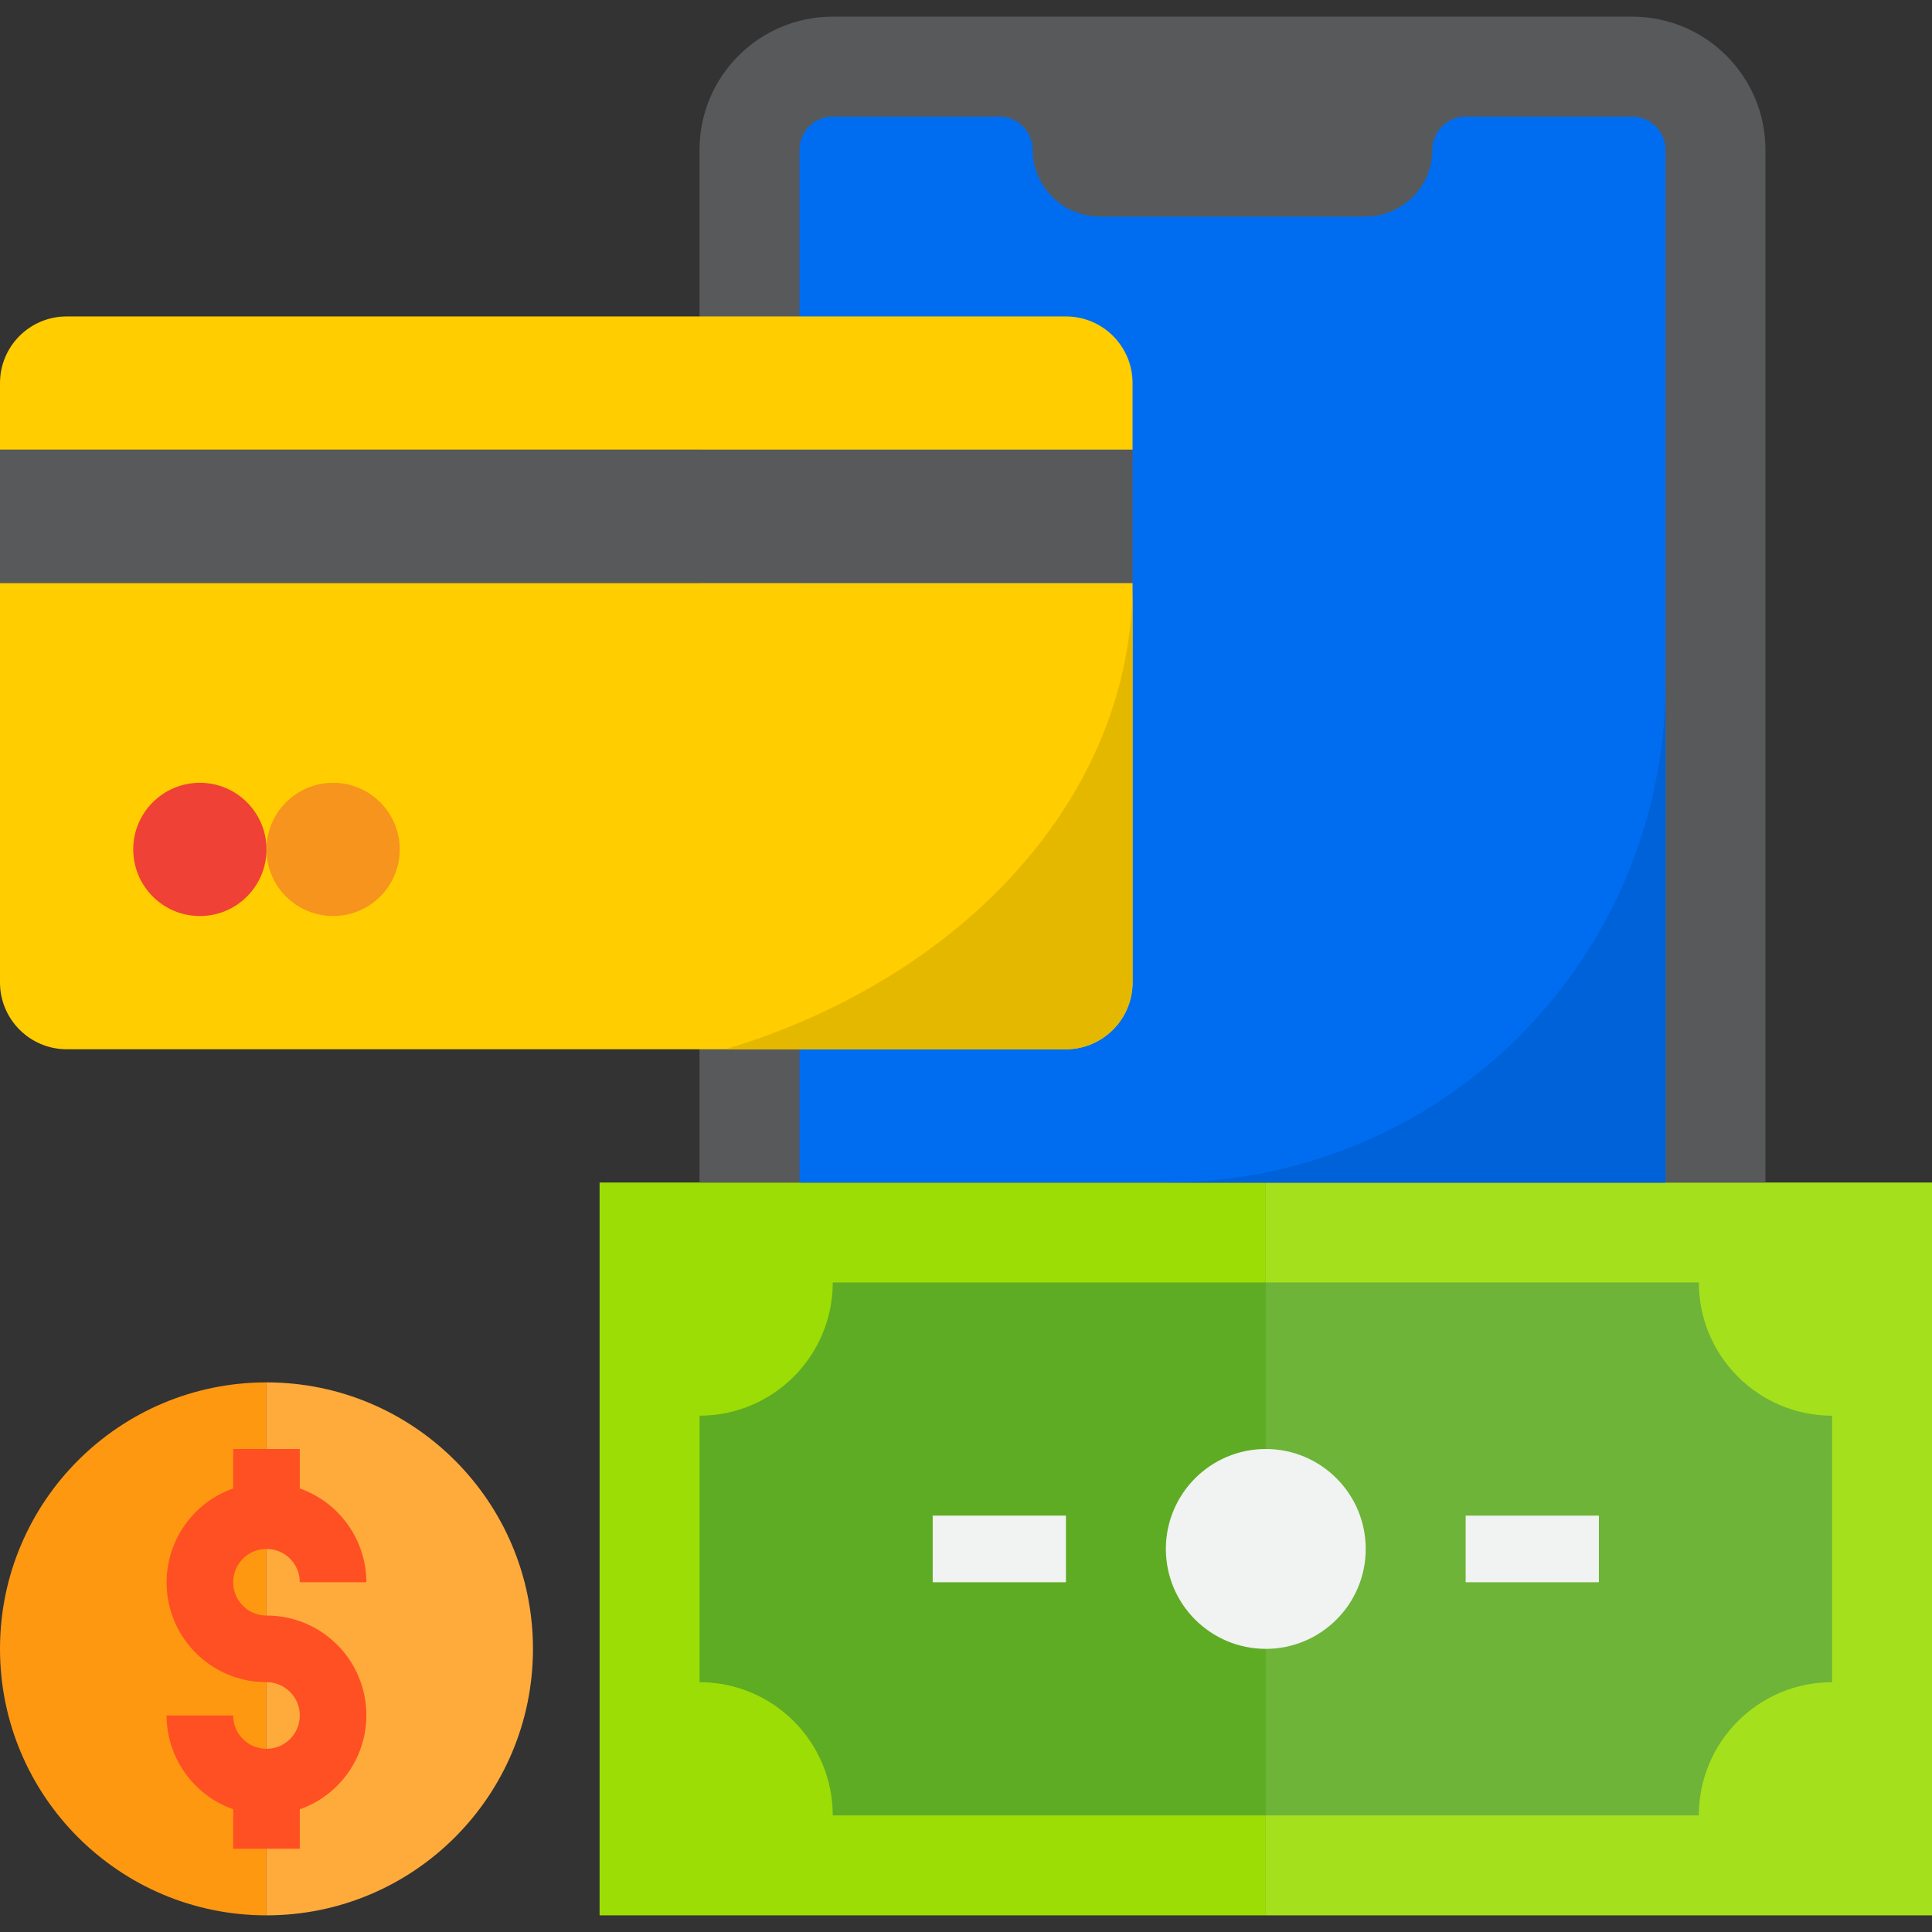 <svg height="464pt" viewBox="0 -4 464 464" width="464pt" xmlns="http://www.w3.org/2000/svg"><rect x="0" y="-4" width="464" height="464" fill="#333333" stroke="none"/><path d="m144 280h160v176h-160zm0 0" fill="#9cdd05"/><path d="m304 280h160v176h-160zm0 0" fill="#a5e01c"/><path d="m200 304c0 17.672-14.328 32-32 32v64c17.672 0 32 14.328 32 32h104v-128zm0 0" fill="#5eac24"/><path d="m408 304h-104v128h104c0-17.672 14.328-32 32-32v-64c-17.672 0-32-14.328-32-32zm0 0" fill="#6db438"/><path d="m424 280v-248c0-17.672-14.328-32-32-32h-192c-17.672 0-32 14.328-32 32v248zm0 0" fill="#58595b"/><path d="m392 24h-40c-4.418 0-8 3.582-8 8-.027 8.824-7.176 15.973-16 16h-64c-8.809-.066-15.934-7.191-16-16 0-4.418-3.582-8-8-8h-40c-4.418 0-8 3.582-8 8v248h208v-248c0-4.418-3.582-8-8-8zm0 0" fill="#006df0"/><path d="m328 368c0 13.254-10.746 24-24 24s-24-10.746-24-24 10.746-24 24-24 24 10.746 24 24zm0 0" fill="#f1f2f2"/><path d="m272 88c0-8.836-7.164-16-16-16h-240c-8.836 0-16 7.164-16 16v16h272zm0 0" fill="#ffcd00"/><path d="m272 136v96c-.027 8.824-7.176 15.973-16 16h-240c-8.824-.027-15.973-7.176-16-16v-96zm0 0" fill="#ffcd00"/><path d="m0 104h272v32h-272zm0 0" fill="#58595b"/><path d="m64 200c0 8.836-7.164 16-16 16s-16-7.164-16-16 7.164-16 16-16 16 7.164 16 16zm0 0" fill="#ef4136"/><path d="m96 200c0 8.836-7.164 16-16 16s-16-7.164-16-16 7.164-16 16-16 16 7.164 16 16zm0 0" fill="#f7941d"/><path d="m174.266 248h81.734c8.824-.027 15.973-7.176 16-16v-96c0 51.199-40.602 94.754-97.734 112zm0 0" fill="#e5b800"/><path d="m0 392c0 35.348 28.652 64 64 64v-128c-35.348 0-64 28.652-64 64zm0 0" fill="#ff9811"/><path d="m64 328v128c35.348 0 64-28.652 64-64s-28.652-64-64-64zm0 0" fill="#ffab3c"/><path d="m280 280h120v-120c.02 31.832-12.617 62.367-35.125 84.875s-53.043 35.145-84.875 35.125zm0 0" fill="#0062d8"/><path d="m64 368c4.418 0 8 3.582 8 8h16c-.043-10.133-6.445-19.148-16-22.527v-9.473h-16v9.473c-11.012 3.879-17.621 15.133-15.645 26.641 1.98 11.508 11.969 19.91 23.645 19.887 4.418 0 8 3.582 8 8s-3.582 8-8 8-8-3.582-8-8h-16c.043 10.133 6.445 19.148 16 22.527v9.473h16v-9.473c11.012-3.879 17.621-15.133 15.645-26.641-1.98-11.508-11.969-19.91-23.645-19.887-4.418 0-8-3.582-8-8s3.582-8 8-8zm0 0" fill="#ff5023"/><g fill="#f1f2f2"><path d="m352 360h32v16h-32zm0 0"/><path d="m224 360h32v16h-32zm0 0"/></g></svg>